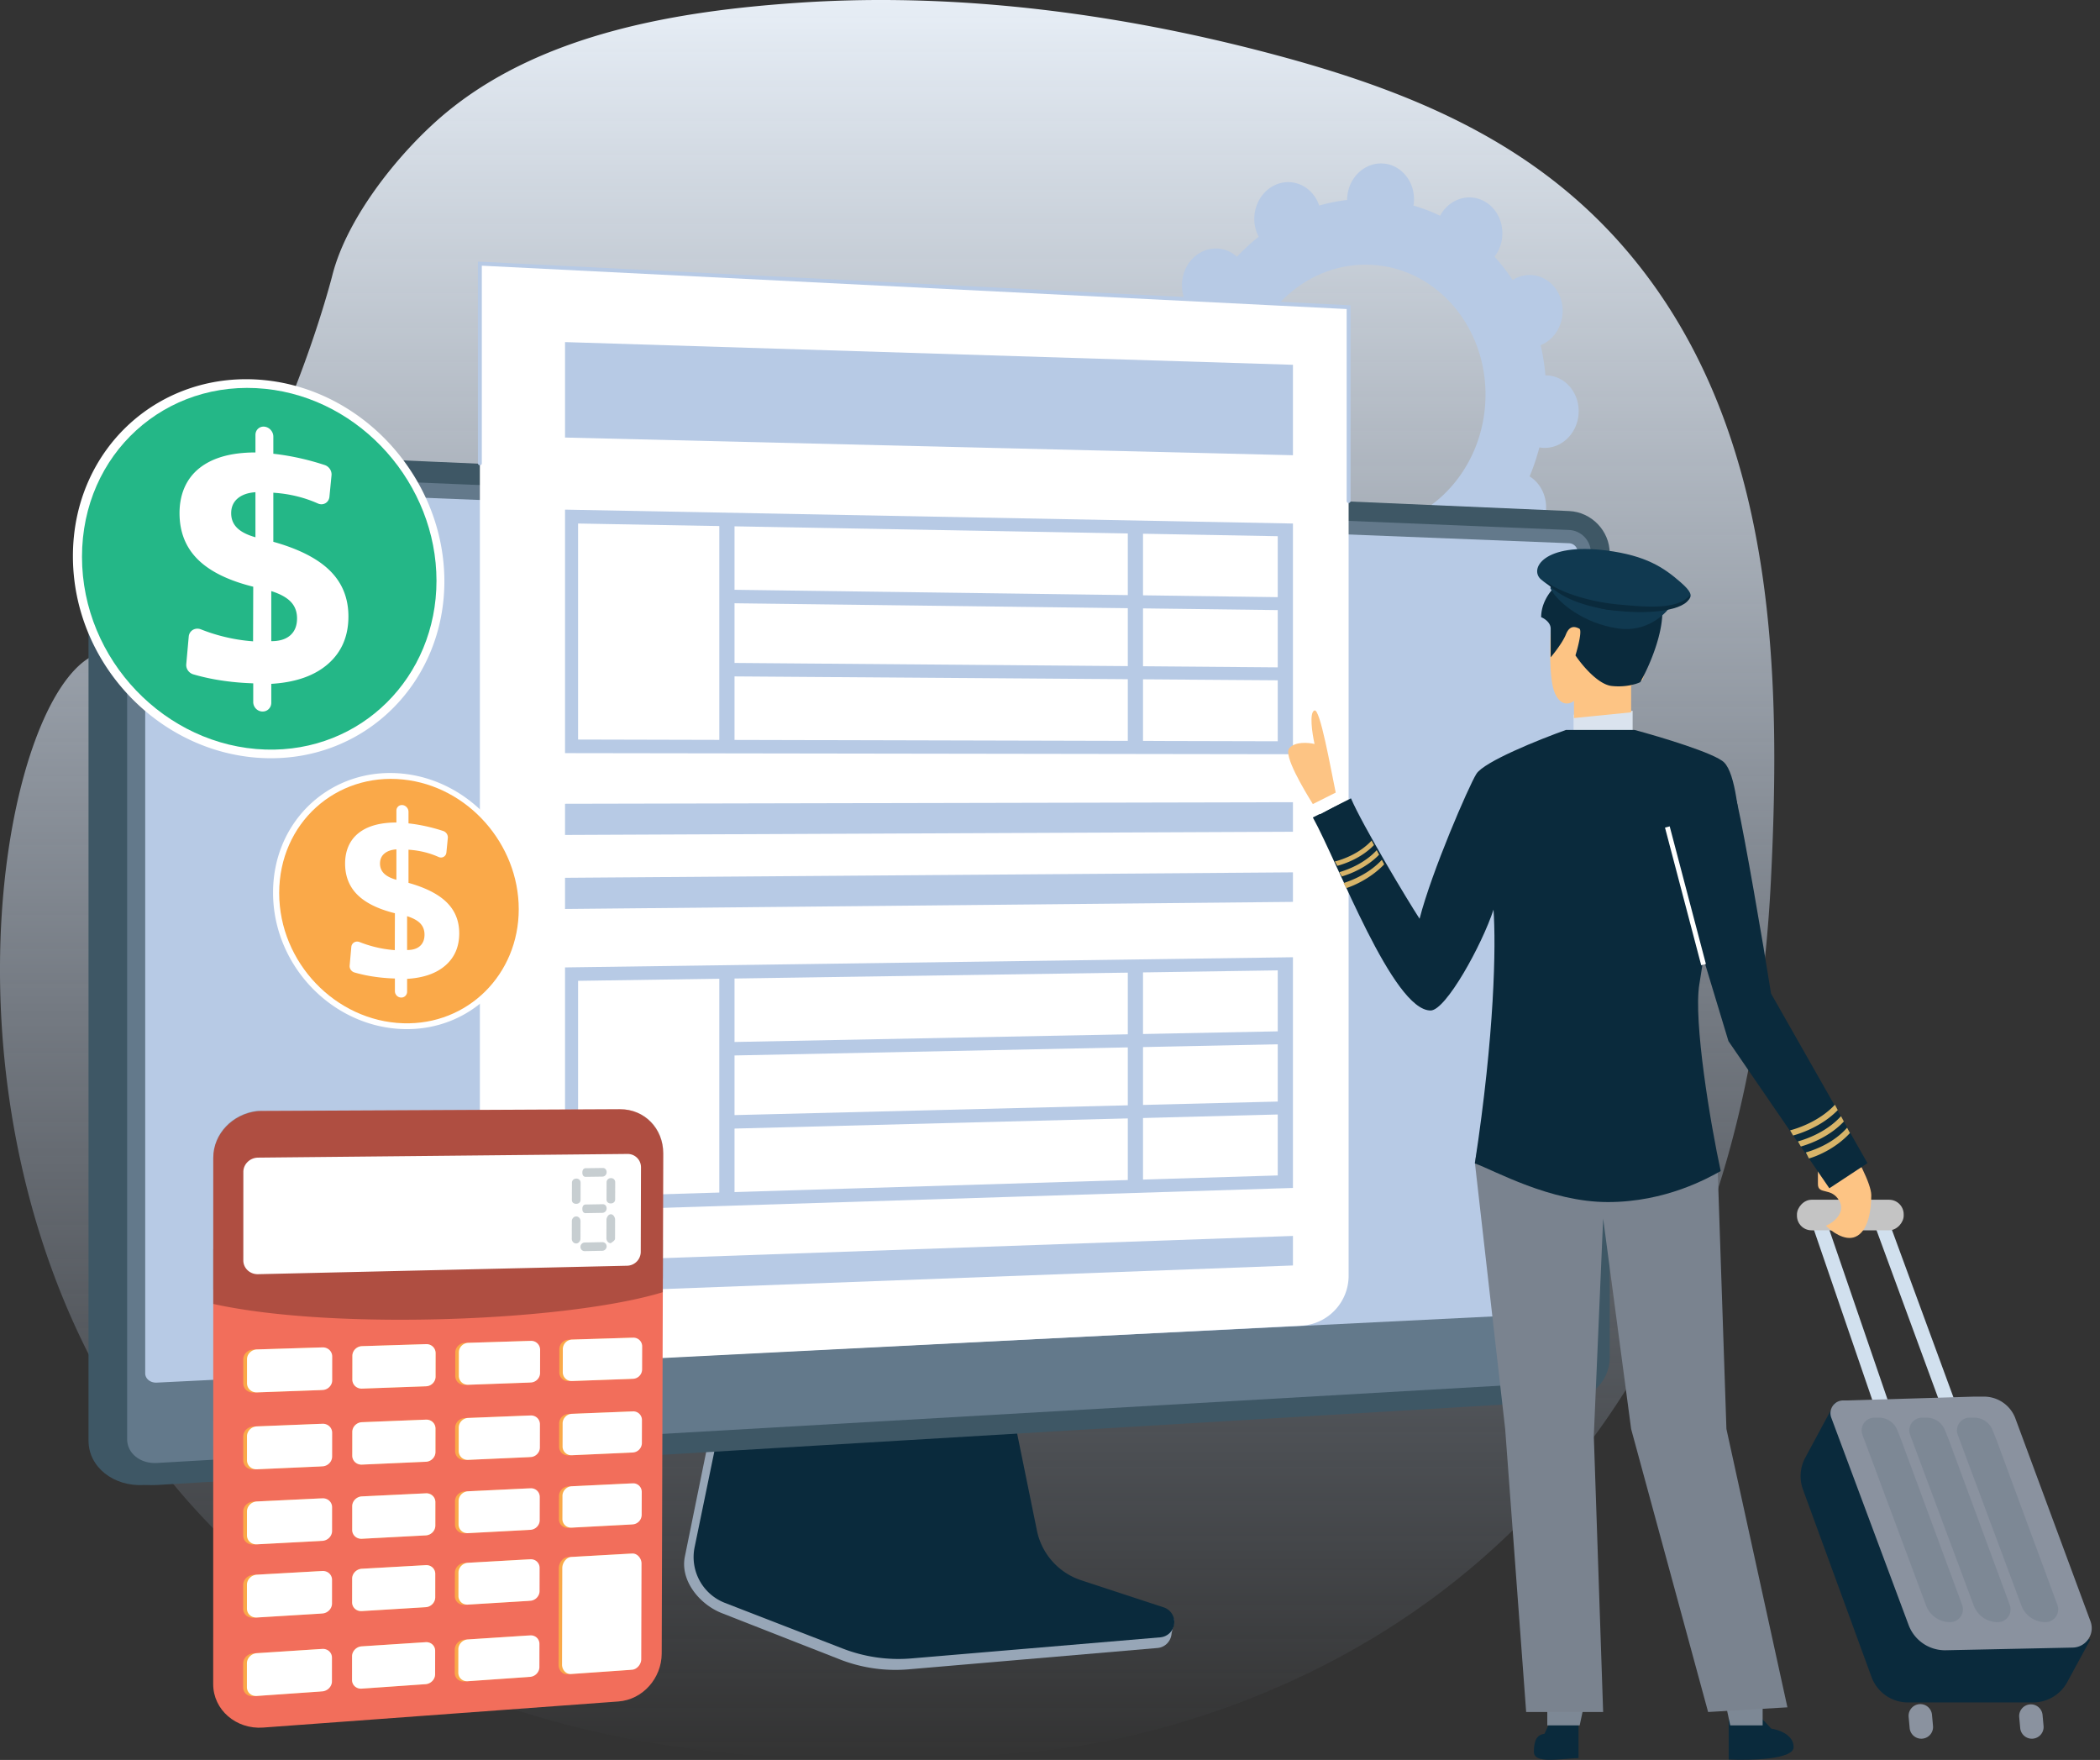 <svg width="432" height="362" viewBox="0 0 432 362" fill="none" xmlns="http://www.w3.org/2000/svg"><rect x="0" y="0" width="432" height="362" fill="#333333" stroke="none"/><path d="M247.835 7.72c-27.299-6.103-55.681-9.027-83.432-7.163-24.595 1.652-52.476 6.163-72.268 22.321-9.432 7.7-20.682 21.536-23.766 33.742 0 0-16.241 64.249-48.72 78.016-32.481 13.768-55.036 248.735 191.271 225.789 0 0 144.667-6.013 153.377-179.204 2.105-41.838.929-87.832-24.279-122.815-19.317-26.808-46.383-38.728-77.483-47.068a361.018 361.018 0 00-14.702-3.616l.002-.001z" fill="url(#paint0_linear_1144_27187)"/><path d="M317.248 92.105c3.785.32 7.133-2.75 7.479-6.858.344-4.108-2.444-7.695-6.229-8.015a6.324 6.324 0 00-.583-.016c-.18-2.122-.511-4.2-.986-6.22.18-.073.359-.15.536-.24 3.451-1.777 4.955-6.231 3.362-9.947-1.593-3.717-5.683-5.289-9.133-3.513a7.48 7.48 0 00-.522.304 39.423 39.423 0 00-3.732-4.803c.125-.164.249-.33.363-.508 2.192-3.396 1.45-8.04-1.655-10.37s-7.398-1.465-9.59 1.932a7.421 7.421 0 00-.309.534 34.7 34.7 0 00-5.477-2.099c.033-.206.064-.415.082-.628.346-4.107-2.443-7.695-6.228-8.014-3.785-.32-7.133 2.75-7.479 6.858a7.9 7.9 0 00-.023.632c-1.96.224-3.882.61-5.751 1.151a8.463 8.463 0 00-.216-.578c-1.593-3.717-5.683-5.289-9.132-3.513-3.451 1.777-4.956 6.23-3.362 9.948.083.194.176.378.273.56a39.282 39.282 0 00-4.48 4.11 7.076 7.076 0 00-.464-.387c-3.105-2.33-7.398-1.465-9.59 1.931-2.192 3.398-1.45 8.04 1.655 10.37.159.12.323.225.488.328a43.326 43.326 0 00-2.01 5.965 6.555 6.555 0 00-.578-.082c-3.785-.319-7.133 2.752-7.479 6.859-.346 4.107 2.444 7.695 6.229 8.014.196.017.391.019.583.017.18 2.122.511 4.2.985 6.219a6.34 6.34 0 00-.535.242c-3.451 1.776-4.955 6.23-3.362 9.947 1.593 3.717 5.683 5.289 9.133 3.511a6.56 6.56 0 00.521-.304 39.347 39.347 0 003.732 4.803c-.125.165-.249.33-.364.508-2.192 3.397-1.45 8.041 1.655 10.37 3.106 2.33 7.399 1.465 9.591-1.931.112-.175.212-.353.308-.534a34.962 34.962 0 005.478 2.1 8.476 8.476 0 00-.082.628c-.346 4.107 2.443 7.695 6.228 8.014 3.785.32 7.133-2.751 7.479-6.858.018-.212.022-.423.023-.632a34.842 34.842 0 005.751-1.151c.066.194.134.386.216.578 1.593 3.717 5.682 5.289 9.132 3.513 3.45-1.777 4.955-6.231 3.362-9.946a8.344 8.344 0 00-.273-.562 39.218 39.218 0 004.48-4.11c.15.135.302.266.463.388 3.105 2.33 7.399 1.466 9.591-1.931 2.192-3.398 1.45-8.04-1.655-10.37a6.623 6.623 0 00-.488-.327 43.268 43.268 0 002.01-5.966c.191.034.382.065.578.082l.001-.003zm-38.914 16.418c-13.742-1.159-23.867-14.188-22.613-29.1 1.253-14.911 13.409-26.06 27.151-24.898 13.742 1.16 23.866 14.187 22.613 29.1-1.253 14.911-13.409 26.059-27.151 24.898z" fill="#B7CAE5"/><path d="M221.835 327.087c-4.653-1.546-8.131-5.505-9.111-10.368l-6.773-33.593-57.936 2.062-7.13 34.995c-.999 4.902 2.998 9.818 7.602 11.623l24.239 9.504a31.44 31.44 0 0014.17 2.058l51.226-4.392c1.497-.128 2.698-1.308 2.873-2.821.174-1.514 1.223-3.212-.204-3.687l-18.957-5.382.001.001z" fill="#97A6B7"/><path d="M222.409 325.043a13.641 13.641 0 01-9.103-10.238l-6.766-33.169-56.522 2.037-7.123 34.556c-.997 4.839 1.642 9.692 6.242 11.475l24.215 9.385a31.74 31.74 0 0014.156 2.032l51.174-4.336a3.16 3.16 0 002.87-2.786 3.163 3.163 0 00-2.152-3.373l-16.989-5.581-.002-.002z" fill="#0A2A3C"/><path d="M29.632 305.453c-6.282.375-11.422-3.71-11.422-9.107V101.795c0-5.397 5.14-9.566 11.422-9.293l290.549 12.616c4.612.2 8.347 4.097 8.347 8.688V279.27c0 4.591-3.735 8.549-8.347 8.825L29.632 305.453z" fill="#3E5765"/><path d="M32.244 305.453c-6.283.375-11.423-3.71-11.423-9.107V101.795c0-5.397 5.14-9.566 11.423-9.293l290.549 12.616c4.612.2 8.347 4.097 8.347 8.688V279.27c0 4.591-3.735 8.549-8.347 8.825l-290.55 17.358z" fill="#3E5765"/><path d="M322.792 109.012L32.244 97.034c-3.359-.139-6.09 2.085-6.09 4.968v194.052c0 2.883 2.731 5.061 6.09 4.868l290.548-16.72c2.472-.142 4.472-2.254 4.472-4.718V113.656c0-2.463-2-4.542-4.472-4.644z" fill="#B7CAE5" opacity=".3"/><path d="M32.244 284.393c-1.309.065-2.373-.795-2.373-1.916V102.146c0-1.121 1.066-1.991 2.373-1.94l290.548 11.533a1.835 1.835 0 011.749 1.812V268.17c0 .961-.785 1.783-1.749 1.83L32.244 284.393z" fill="#B7CAE5"/><path d="M277.429 262.4V63.187L98.716 54.23v218.185a9.338 9.338 0 01-7.82 9.221l176.931-8.957c5.403-.357 9.604-4.852 9.604-10.279h-.002z" fill="#fff"/><path d="M277.429 103.463a.401.401 0 01-.401-.402V63.568L99.117 54.651V95.3a.401.401 0 11-.803 0V53.807l.422.02 179.096 8.977v40.257c0 .222-.18.402-.401.402h-.002z" fill="#B7CAE5"/><path d="M265.978 93.637L116.236 90V70.365l149.742 4.67v18.602zm0 61.5l-149.742-.225v-50.086l149.742 2.858v47.455-.002zm-147.06-3.021l143.932.358v-42.182l-143.932-2.608v44.432z" fill="#B7CAE5"/><path d="M151.101 153.235h-3.128v-46.612l3.128.053v46.559z" fill="#B7CAE5"/><path d="M264.19 125.508l-114.878-1.439v-2.772l114.878 1.551v2.66zm0 14.433l-114.878-.824v-2.771l114.878.937v2.658z" fill="#B7CAE5"/><path d="M235.135 154.703l-3.128-.004v-46.512l3.128.052v46.464zm30.843 89.647l-149.742 4.725v-50.087l149.742-2.091v47.454-.001zm-147.06 1.83l143.932-4.403v-42.182l-143.932 2.154v44.431z" fill="#B7CAE5"/><path d="M151.101 246.388l-3.128.104v-46.755l3.128-.052v46.703z" fill="#B7CAE5"/><path d="M264.19 214.772l-114.878 2.362v-2.772l114.878-2.249v2.659zm0 14.434l-114.878 2.976v-2.771l114.878-2.864v2.659z" fill="#B7CAE5"/><path d="M235.135 244.944l-3.128.088V198.52l3.128-.04v46.464zm30.843-73.862l-149.742.659v-6.411l149.742-.322v6.074zm0 14.426l-149.742 1.459v-6.411l149.742-1.122v6.074zm0 74.786l-149.742 5.61v-6.411l149.742-5.272v6.073z" fill="#B7CAE5"/><path d="M136.437 237.297l-.316 102.818c-.016 5.041-3.855 9.491-8.92 9.864l-73.087 5.366c-5.522.406-10.257-3.633-10.257-8.936l.015-108.188c0-5.021 4.111-9.165 9.198-9.666.325-.033.769-.044 1.102-.046l73.368-.351c5.083-.025 8.911 4.061 8.896 9.138l.001.001z" fill="#F26E5B"/><g style="mix-blend-mode:multiply" opacity=".3" fill="#120403"><path style="mix-blend-mode:multiply" d="M136.437 237.151l-.079 25.843-92.489 2.27.004-27.195c0-4.901 3.925-8.89 8.838-9.547.44-.06 1.005-.009 1.462-.011l73.369-.352c5.083-.024 8.912 3.915 8.896 8.992h-.001z"/><path style="mix-blend-mode:multiply" d="M136.383 255.052l-.034 10.738c-9.157 2.82-25.905 4.995-44.955 5.539-8.359.238-16.407.142-23.653-.239-9.61-.507-17.688-1.516-23.872-2.882v-11.3c2.326-.57 4.465-1.099 7.005-1.595 5.533-1.081 12.214-1.982 19.54-2.632 6.568-.585 13.719-.966 21.121-1.097 9.565-.168 18.486.101 26.184.714.6.047 1.199.097 1.783.149 1.847.163 3.623.346 5.311.549a106.083 106.083 0 015.441.788c2.319.382 4.378.806 6.129 1.269v-.001z"/></g><path d="M131.811 257.504a2.866 2.866 0 01-2.784 2.843l-75.945 1.743c-1.671.039-3.028-1.232-3.028-2.838l.006-18.195c0-1.607 1.359-2.925 3.032-2.942l75.999-.758a2.736 2.736 0 012.77 2.755l-.05 17.392z" fill="#fff"/><path d="M119.431 246.816c0 .48-.393.793-.874.799h-.04c-.483.007-.874-.291-.872-.772l.009-3.568c0-.481.393-.841.876-.848h.04c.482-.008.872.345.87.825l-.009 3.564zm7.114-.094c-.001.478-.39.804-.868.809h-.04c-.479.007-.866-.304-.865-.782l.011-3.564c0-.479.391-.85.869-.856h.04c.479-.007.866.354.865.832l-.011 3.561h-.001zm-7.133 8.08c0 .48-.394.962-.875.966h-.04c-.482.004-.872-.45-.872-.931l.009-3.671c0-.481.394-.952.876-.957h.04c.482-.005.872.446.871.925l-.009 3.668zm7.111-.098c-.002.478-.39.628-.869 1.003h-.04c-.478.004-.865-.491-.864-.969l.01-3.84c.002-.478.391-1.131.87-1.137h.04c.478-.005.864.627.863 1.106l-.01 3.837zm-1.732-6.118a.9.9 0 01-.882.885l-3.422.06c-.481.008-.691-.373-.691-.853v-.04c0-.48.208-.875.689-.882l3.519-.059c.48-.008.785.371.785.85v.041l.002-.002zm0-7.447a.887.887 0 01-.872.881l-3.427.045c-.481.007-.695-.377-.695-.858v-.04c0-.48.217-.873.699-.878l3.516-.044c.48-.005.779.376.779.854v.04zm0 15.246c0 .478-.413.876-.893.887l-3.607.075a.854.854 0 01-.877-.851v-.04c0-.48.39-.874.871-.884l3.62-.074c.478-.009.886.368.886.847v.04z" opacity=".3" fill="#455A64"/><path style="mix-blend-mode:multiply" d="M67.587 283.933c0 1.07-.899 1.97-2.008 2.01l-13.492.488c-1.126.04-2.041-.803-2.041-1.883v-4.934c.002-1.081.917-1.986 2.043-2.021l13.496-.423c1.11-.035 2.006.805 2.006 1.876l-.004 4.888v-.001zm22.018-.772c-.001 1.058-.88 1.946-1.962 1.986l-13.17.476c-1.099.04-1.99-.794-1.989-1.861l.006-4.875c0-1.068.894-1.961 1.994-1.996l13.172-.413c1.082-.033 1.958.797 1.957 1.854l-.008 4.83v-.001zm20.775-.728c-.003 1.046-.861 1.924-1.918 1.963l-12.868.464c-1.074.039-1.944-.785-1.943-1.84l.008-4.818c.001-1.055.875-1.938 1.95-1.973l12.869-.404c1.058-.033 1.914.788 1.911 1.834l-.01 4.774h.001zm21.009-.735a1.962 1.962 0 01-1.875 1.938l-12.565.453a1.808 1.808 0 01-1.895-1.819l.011-4.761a1.976 1.976 0 011.906-1.949l12.569-.393a1.795 1.795 0 011.864 1.813l-.014 4.719-.001-.001zm-63.816 17.929c0 1.069-.899 1.975-2.007 2.026l-13.485.602c-1.127.051-2.04-.783-2.04-1.863v-4.929c.003-1.08.916-1.993 2.042-2.037l13.49-.537c1.108-.044 2.006.787 2.004 1.856l-.004 4.883v-.001zm22.007-.959c0 1.056-.878 1.952-1.96 2l-13.163.588c-1.1.049-1.99-.776-1.99-1.842l.006-4.871c0-1.066.894-1.967 1.993-2.011l13.166-.525c1.082-.043 1.957.778 1.955 1.836l-.008 4.825h.002zm20.767-.905c-.003 1.044-.861 1.929-1.918 1.976l-12.86.574c-1.074.048-1.945-.768-1.942-1.821l.008-4.815c.001-1.055.874-1.944 1.949-1.987l12.865-.513c1.058-.043 1.912.77 1.909 1.815l-.01 4.769-.001.002zm20.997-.916a1.982 1.982 0 01-1.875 1.953l-12.56.561c-1.049.046-1.898-.761-1.895-1.801l.011-4.758c.003-1.042.856-1.921 1.904-1.963l12.563-.5a1.777 1.777 0 011.865 1.796l-.015 4.714.002-.002zM67.56 314.94c0 1.067-.899 1.981-2.006 2.04l-13.479.713c-1.125.06-2.038-.766-2.038-1.845v-4.924c.003-1.078.916-1.998 2.042-2.052l13.483-.65c1.108-.053 2.005.769 2.004 1.838l-.004 4.878-.002.002zm21.996-1.142c-.001 1.055-.878 1.957-1.96 2.014l-13.156.697c-1.098.058-1.99-.758-1.988-1.823l.005-4.865c0-1.065.894-1.973 1.992-2.026l13.16-.635c1.082-.051 1.956.762 1.955 1.818l-.008 4.82zm20.757-1.078c-.003 1.043-.861 1.934-1.917 1.991l-12.856.681c-1.073.057-1.943-.751-1.94-1.803l.007-4.81c.002-1.054.875-1.95 1.948-2.001l12.859-.621c1.056-.05 1.91.754 1.909 1.799l-.01 4.765v-.001zm20.988-1.09a1.997 1.997 0 01-1.873 1.966l-12.554.666c-1.047.056-1.896-.743-1.894-1.784l.012-4.753c.003-1.04.855-1.926 1.903-1.976l12.558-.605a1.757 1.757 0 011.863 1.777l-.015 4.71v-.001zm-63.755 18.245c0 1.066-.898 1.987-2.006 2.054l-13.473.824c-1.125.068-2.037-.749-2.037-1.826v-4.921c.003-1.078.916-2.002 2.041-2.066l13.477-.76c1.108-.062 2.003.753 2.002 1.821l-.004 4.874zm21.987-1.322c-.002 1.055-.879 1.963-1.96 2.029l-13.15.804c-1.098.067-1.988-.741-1.987-1.806l.006-4.861c0-1.066.892-1.978 1.992-2.04l13.153-.742c1.081-.061 1.956.744 1.953 1.799l-.007 4.816v.001zm20.746-1.246c-.003 1.042-.86 1.939-1.916 2.004l-12.85.786c-1.073.066-1.941-.734-1.94-1.787l.008-4.805c.001-1.053.875-1.955 1.947-2.016l12.853-.724c1.056-.059 1.911.738 1.908 1.78l-.01 4.761v.001zm-42.747 18.578c0 1.067-.898 1.994-2.005 2.07l-13.466.941c-1.125.079-2.037-.73-2.036-1.806v-4.915c.003-1.077.915-2.009 2.04-2.083l13.47-.876c1.107-.073 2.002.734 2.002 1.8l-.004 4.869h-.001zm21.976-1.511c-.001 1.054-.878 1.969-1.958 2.044l-13.144.918c-1.098.076-1.986-.723-1.985-1.787l.005-4.856c0-1.064.893-1.984 1.99-2.055l13.148-.856c1.081-.07 1.955.726 1.953 1.78l-.008 4.811v.001zm20.736-1.427c-.002 1.042-.859 1.945-1.914 2.019l-12.843.897c-1.072.075-1.94-.716-1.94-1.767l.009-4.8c0-1.051.873-1.96 1.946-2.03l12.847-.837c1.057-.068 1.909.721 1.907 1.763l-.011 4.756-.001-.001zm19.104-23.364l-12.553.708c-1.048.059-1.837 1.233-1.84 2.273l-.006 2.674-.005 2.233-.025 10.083-.008 2.966-.005 1.938c-.002 1.038.781 1.994 1.828 1.92l12.544-.877c1.031-.072 1.932-1.135 1.935-2.164l.005-1.92.009-2.938.03-9.992.006-2.213.008-2.65c.003-1.031-.893-2.1-1.925-2.042l.002.001z" fill="#FAA949"/><path d="M68.342 283.907c0 1.071-.9 1.969-2.008 2.009l-13.481.486c-1.127.04-2.038-.801-2.038-1.882v-4.932c.002-1.081.915-1.985 2.042-2.021l13.484-.423c1.108-.035 2.005.806 2.003 1.875l-.004 4.886.002.002zm21.263-.746c-.001 1.058-.88 1.946-1.962 1.986l-13.17.476c-1.099.04-1.99-.794-1.989-1.861l.006-4.875c0-1.068.894-1.961 1.994-1.996l13.172-.413c1.082-.033 1.958.797 1.957 1.854l-.008 4.83v-.001zm21.495-.752c-.002 1.044-.86 1.922-1.917 1.961l-12.857.464c-1.073.039-1.942-.785-1.941-1.84l.007-4.817c.002-1.055.875-1.938 1.949-1.971l12.859-.403a1.828 1.828 0 011.909 1.834l-.01 4.772h.001zm20.992-.736a1.96 1.96 0 01-1.873 1.938l-12.556.454a1.808 1.808 0 01-1.893-1.819l.011-4.761a1.973 1.973 0 011.904-1.947l12.559-.393a1.795 1.795 0 011.863 1.813l-.014 4.716-.001-.001zm-63.765 17.92c0 1.07-.899 1.976-2.006 2.025l-13.473.601c-1.125.051-2.039-.783-2.038-1.863v-4.928c.003-1.08.916-1.991 2.041-2.036l13.478-.538c1.108-.044 2.004.787 2.004 1.856l-.004 4.882-.002.001zm21.253-.925c-.001 1.056-.879 1.952-1.961 2l-13.163.588c-1.099.049-1.99-.776-1.99-1.842l.006-4.871c0-1.066.894-1.967 1.993-2.011l13.165-.525c1.083-.043 1.958.778 1.956 1.836l-.007 4.825zm21.485-.938c-.003 1.045-.859 1.929-1.916 1.976l-12.85.574c-1.074.048-1.942-.768-1.94-1.822l.007-4.812c.001-1.053.875-1.943 1.947-1.986l12.854-.512c1.057-.042 1.911.771 1.908 1.816l-.01 4.768v-.002zm20.982-.914a1.978 1.978 0 01-1.874 1.951l-12.55.56a1.79 1.79 0 01-1.894-1.801l.012-4.755c.003-1.042.855-1.92 1.903-1.961l12.553-.501a1.775 1.775 0 011.862 1.795l-.014 4.712h.002zm-63.732 18.085c0 1.068-.898 1.98-2.005 2.04l-13.467.714c-1.125.059-2.037-.766-2.037-1.844v-4.923c.002-1.079.916-1.996 2.04-2.051l13.47-.65c1.107-.053 2.004.769 2.003 1.837l-.004 4.877zm21.241-1.103c-.001 1.055-.878 1.957-1.96 2.014l-13.156.697c-1.098.058-1.99-.758-1.988-1.823l.005-4.865c0-1.065.894-1.973 1.992-2.026l13.16-.635c1.082-.051 1.956.762 1.955 1.818l-.008 4.82zm21.475-1.116c-.003 1.044-.859 1.934-1.916 1.99l-12.844.681c-1.072.057-1.942-.75-1.939-1.803l.008-4.807c.001-1.054.873-1.948 1.947-2l12.848-.619c1.056-.051 1.909.753 1.906 1.797l-.01 4.763v-.002zm20.973-1.09a1.999 1.999 0 01-1.872 1.966l-12.545.664c-1.048.056-1.895-.742-1.893-1.783l.012-4.751c.003-1.041.854-1.925 1.902-1.976l12.547-.605a1.757 1.757 0 011.862 1.778l-.015 4.707h.002zM68.3 329.829c0 1.067-.897 1.986-2.003 2.055l-13.46.823c-1.124.069-2.036-.748-2.036-1.825v-4.918c.002-1.077.914-2.003 2.04-2.066l13.464-.759c1.107-.062 2.002.752 2.001 1.819l-.004 4.871h-.001zm21.233-1.276c-.002 1.055-.879 1.963-1.96 2.029l-13.15.804c-1.098.067-1.988-.741-1.987-1.806l.006-4.861c0-1.066.892-1.978 1.992-2.04l13.153-.742c1.081-.061 1.956.744 1.953 1.799l-.007 4.816v.001zm21.465-1.289c-.002 1.042-.859 1.94-1.914 2.004l-12.84.785c-1.071.066-1.94-.734-1.938-1.785l.007-4.803c.002-1.053.874-1.954 1.946-2.015l12.843-.724c1.055-.059 1.909.737 1.906 1.781l-.01 4.759v-.002zm-42.712 18.57c0 1.065-.896 1.992-2.003 2.07l-13.455.939c-1.123.079-2.034-.73-2.034-1.806v-4.913c.003-1.075.915-2.007 2.038-2.081l13.458-.877c1.106-.072 2.001.735 2 1.8l-.004 4.866v.002zm21.222-1.46c-.001 1.054-.878 1.969-1.958 2.044l-13.144.918c-1.098.076-1.986-.723-1.985-1.787l.005-4.856c0-1.064.893-1.984 1.99-2.055l13.148-.856c1.081-.07 1.955.726 1.953 1.78l-.008 4.811v.001zm21.455-1.476c-.003 1.04-.858 1.944-1.913 2.018l-12.833.896c-1.07.075-1.939-.717-1.938-1.768l.008-4.797c.001-1.052.873-1.96 1.944-2.03l12.837-.835c1.055-.069 1.908.72 1.905 1.76l-.01 4.754v.002zm19.113-23.355l-12.542.708c-1.048.059-1.862 1.233-1.863 2.274l-.006 2.673-.006 2.233-.024 10.079-.008 2.965-.005 1.936c-.003 1.039.806 1.991 1.851 1.918l12.534-.875c1.03-.073 1.905-1.133 1.908-2.162l.005-1.919.009-2.937.029-9.987.007-2.213.008-2.649c.002-1.03-.867-2.099-1.898-2.041l.001-.003zm-22.267-132.456c0 14-10.924 25.014-24.886 24.584-14.53-.447-26.751-13.024-26.751-28.073 0-15.048 12.22-25.974 26.75-24.457 13.963 1.457 24.887 13.945 24.887 27.946z" fill="#fff"/><path d="M106.713 187.014c0 13.383-10.453 23.894-23.79 23.461-13.855-.45-25.488-12.452-25.488-26.791s11.633-24.769 25.488-23.346c13.338 1.369 23.79 13.292 23.79 26.676z" fill="#FAA949"/><path d="M105.928 186.96c0 12.942-10.114 23.094-23.005 22.659-13.375-.45-24.59-12.042-24.59-25.875s11.215-23.91 24.59-22.553c12.891 1.308 23.005 12.826 23.005 25.768v.001z" fill="#FAA949"/><path d="M82.791 165.594c.686.065 1.242.685 1.242 1.383v2.383c1.371.153 2.745.392 4.121.716 1.015.239 2.023.523 3.023.853.6.197 1.008.804.948 1.43l-.293 2.988c-.077.792-.86 1.259-1.596.93a17.503 17.503 0 00-2.027-.758 18.395 18.395 0 00-3.825-.716l-.351-.029v6.825c3.579 1.003 6.206 2.353 7.905 4.051 1.69 1.69 2.533 3.795 2.533 6.323 0 2.735-.93 4.923-2.8 6.574-1.88 1.66-4.515 2.593-7.923 2.795v2.63c0 .699-.556 1.243-1.243 1.216h-.021c-.688-.028-1.247-.619-1.247-1.32v-2.594l-.553-.025a36.189 36.189 0 01-4.59-.49 29.992 29.992 0 01-3.171-.73c-.624-.181-1.052-.776-.995-1.416l.344-3.841c.074-.831.907-1.314 1.695-1.002.918.363 1.848.668 2.789.917 1.467.388 2.953.637 4.459.747l.022-7.591c-3.435-.852-6.007-2.113-7.697-3.784-1.697-1.679-2.549-3.828-2.549-6.441 0-2.612.924-4.791 2.764-6.256 1.83-1.457 4.433-2.182 7.79-2.18v-2.436c0-.701.559-1.215 1.246-1.149v-.003zm-1.245 9.11c-1.062.078-1.89.37-2.483.877-.593.509-.89 1.191-.89 2.048 0 .812.275 1.491.823 2.036.548.544 1.398.978 2.55 1.303v-6.264zm2.2 13.746v6.961c1.155.002 2.04-.273 2.657-.827.617-.553.925-1.334.925-2.343 0-.921-.287-1.684-.86-2.291-.575-.608-1.48-1.108-2.722-1.499v-.001zm7.667-68.885c0 20.718-16.166 37.016-36.827 36.38C33.084 155.283 15 136.672 15 114.402c0-22.271 18.084-38.438 39.586-36.194 20.663 2.157 36.827 20.638 36.827 41.356v.001z" fill="#fff"/><path d="M89.792 119.455c0 19.806-15.468 35.36-35.205 34.72-20.504-.666-37.72-18.426-37.72-39.645 0-21.22 17.215-36.656 37.72-34.55 19.738 2.028 35.205 19.671 35.205 39.477v-.002z" fill="#24B787"/><path d="M88.631 119.377c0 19.152-14.966 34.175-34.044 33.532-19.791-.665-36.39-17.819-36.39-38.291 0-20.473 16.597-35.383 36.39-33.376 19.076 1.936 34.044 18.981 34.044 38.133v.002z" fill="#24B787"/><path d="M54.39 87.76c1.016.097 1.838 1.012 1.838 2.045v3.527c2.03.227 4.062.58 6.098 1.06 1.5.353 2.992.775 4.473 1.262.887.292 1.491 1.19 1.4 2.116l-.431 4.422c-.115 1.172-1.272 1.862-2.361 1.375a25.407 25.407 0 00-3-1.119 27.1 27.1 0 00-5.66-1.06l-.52-.043v10.099c5.297 1.484 9.186 3.483 11.7 5.995 2.5 2.5 3.747 5.616 3.747 9.357 0 4.046-1.378 7.285-4.144 9.729-2.781 2.456-6.681 3.837-11.723 4.137v3.892c0 1.033-.822 1.838-1.838 1.798h-.032c-1.018-.041-1.845-.915-1.845-1.952v-3.84l-.818-.038a53.907 53.907 0 01-6.792-.725 43.986 43.986 0 01-4.694-1.082c-.923-.268-1.557-1.149-1.472-2.096l.508-5.684c.11-1.229 1.342-1.944 2.509-1.483 1.358.538 2.734.99 4.128 1.357 2.17.574 4.37.941 6.6 1.106l.032-11.234c-5.083-1.261-8.889-3.127-11.39-5.601-2.512-2.485-3.772-5.664-3.772-9.531 0-3.867 1.366-7.09 4.09-9.256 2.708-2.157 6.56-3.23 11.529-3.227V89.46c0-1.037.825-1.798 1.843-1.701h-.002zm-1.843 13.48c-1.571.115-2.795.547-3.673 1.298-.878.753-1.318 1.763-1.318 3.032 0 1.202.406 2.207 1.219 3.012.811.806 2.07 1.448 3.772 1.928v-9.27zm3.258 20.342v10.302c1.708.003 3.017-.405 3.932-1.225.912-.818 1.369-1.974 1.369-3.467 0-1.363-.424-2.493-1.272-3.39-.85-.9-2.19-1.639-4.03-2.219v-.001z" fill="#fff"/><path d="M400.633 288.45l-13.723-37.351m-.001 37.351l-12.546-36.565" stroke="#D1E0EE" stroke-width="3"/><rect width="21.956" height="6.291" rx="3" transform="matrix(-1 0 0 1 391.615 246.775)" fill="#C4C4C4"/><path d="M430.04 337.203l-4.785 8.798a8.002 8.002 0 01-7.028 4.177h-25.723a7.998 7.998 0 01-7.513-5.253l-14.096-38.55a8.002 8.002 0 01.471-6.543l6.136-11.382 15.136 40.917a12 12 0 0011.255 7.836h26.147z" fill="#0A2A3C"/><path d="M408.125 287.271h-2.002l-26.021.786h-.928a2.622 2.622 0 00-2.457 3.539l15.907 42.645a8 8 0 007.664 5.202l26.094-.549c2.749-.058 4.622-2.809 3.667-5.388l-15.516-41.91a6.909 6.909 0 00-6.408-4.325z" fill="#8A929F"/><path d="M406.123 291.596h-.928a2.622 2.622 0 00-2.457 3.538l13.084 35.098a5.275 5.275 0 004.943 3.433 2.638 2.638 0 002.474-3.552l-12.626-34.192-.718-1.78a4.067 4.067 0 00-3.772-2.545zm-9.802 0h-.928a2.622 2.622 0 00-2.457 3.538l13.084 35.098a5.275 5.275 0 004.943 3.433 2.638 2.638 0 002.475-3.552l-12.627-34.193-.718-1.779a4.067 4.067 0 00-3.772-2.545zm-9.801 0h-.929a2.621 2.621 0 00-2.456 3.538l13.083 35.098a5.276 5.276 0 004.943 3.433 2.638 2.638 0 002.475-3.552l-12.627-34.193-.718-1.779a4.067 4.067 0 00-3.771-2.545z" fill="#0A2A3C" fill-opacity=".1"/><path d="M420.39 355.018l-.206-2.254a2.411 2.411 0 10-4.803.438l.205 2.254a2.412 2.412 0 004.804-.438zm-22.741 0l-.206-2.254a2.412 2.412 0 10-4.803.438l.205 2.254a2.412 2.412 0 004.804-.438z" fill="#8A929F"/><path d="M364.372 355.565l-4.146-4.444-4.607 2.539v8.253c4.453.212 13.36 0 13.36-2.539 0-2.54-3.072-3.598-4.607-3.809z" fill="#0A2A3C"/><path d="M362.602 354.896v-5.897l-7.842.393 1.176 5.504h6.666z" fill="#7D8895"/><path d="M317.733 356.615l2.507-5.494 4.486 2.469v8.026c-4.337.206-9.184 1.173-9.184-1.297 0-2.469.695-3.498 2.191-3.704z" fill="#0A2A3C"/><path d="M318.298 354.896v-5.897l7.841.393-1.176 5.504h-6.665z" fill="#7D8895"/><path d="M353.303 239.082l-9.598-33.197h-34.069l-6.239 33.197 6.239 54.847 4.318 58.215h15.836l-1.92-56.772 1.92-44.743 5.758 43.3 15.835 58.215 16.315-.962-12.546-57.253-1.849-54.847z" fill="#7A838F"/><path d="M335.858 146.21v3.932l-5.881 2.752-6.273-2.752v-3.146l12.154-.786z" fill="#DAE3EE"/><path d="M270.071 168.14l7.842-3.931c2.352 5.504 11.632 20.969 14.115 24.77 2.483-9.699 10.112-27.278 11.68-29.794 1.569-2.517 12.939-7.078 18.428-9.043h14.115c5.358 1.441 16.545 4.796 18.427 6.684 2.353 2.359 3.137 11.008 3.529 17.692.392 6.684 0 12.188-1.568 13.368-1.255.944-3.921 1.179-5.097 1.179-.392 2.097-.706 5.819-1.961 13.368-1.254 7.549 2.304 28.877 4.395 38.444-2.614 1.442-11.295 6.378-23.214 6.378-11.919 0-23.313-6.509-27.364-7.951 4.078-26.735 4.362-44.734 3.839-52.204-2.352 7.208-9.802 20.751-12.939 20.751-7.76 0-18.999-30.274-24.227-39.711z" fill="#0A2A3C"/><path d="M271.56 167.476l-1.492-2.263 4.789-2.28 1.362 2.013-4.659 2.53z" fill="#fff"/><path d="M276.383 181.637c1.882-.597 5.356-2.021 7.881-4.776.165.313.329.627.486.93-2.574 2.682-5.863 4.262-7.824 4.897-.168-.296-.364-.762-.543-1.051zm-.859-2.24c1.708-.495 5.177-1.794 7.689-4.526l.491.928c-2.542 2.645-5.833 3.931-7.664 4.479a30.742 30.742 0 01-.516-.881zm-.931-2.191c1.536-.395 5.048-1.587 7.566-4.307l.493.925c-2.529 2.622-5.85 3.807-7.535 4.272-.176-.306-.355-.595-.524-.89z" fill="#D7B469"/><path d="M380.01 234.979l-6.038 4.001v4.572c0 2.286 2.745.571 4.391 3.429 1.318 2.286-.915 4.381-2.744 5.143 1.098 1.143 3.842 3.2 6.038 2.286 2.744-1.143 3.293-5.715 3.293-8.572 0-2.332-3.11-8.192-4.94-10.859z" fill="#FDC484"/><path d="M357.413 165.418c-1.476-6.565-7.072-5.471-9.686-4.103l-4.336 12.584 12.177 40.251 20.757 30.266 7.842-5.164-19.835-34.882c-1.691-10.772-5.443-32.386-6.919-38.952z" fill="#0A2A3C"/><path d="M371.465 237.05c2.06-.59 5.848-2.051 8.511-5.101l.589 1.101c-2.721 2.962-6.295 4.613-8.442 5.243-.202-.351-.445-.899-.658-1.243zm-1.616-2.269c1.98-.554 5.996-2.025 8.874-5.201l.587 1.103c-2.913 3.073-6.722 4.531-8.845 5.145a35.41 35.41 0 01-.616-1.047zm-1.605-2.275c1.866-.496 6.136-1.975 9.224-5.274l.585 1.104c-3.099 3.18-7.14 4.649-9.186 5.23-.21-.365-.422-.709-.623-1.06z" fill="#D7B469"/><path d="M350.447 198.415l-7.449-28.309" stroke="#fff"/><path d="M337.901 139.832l2.745-8.65-14.507-5.111-7.058 2.359c-.261 3.539-.47 11.323.784 14.154 1.255 2.831 3.137 2.228 3.921 1.573v3.539l11.762-1.18v-5.504l2.353-1.18z" fill="#FDC484"/><path d="M317.039 126.945c0-4.325 3.921-8.65 9.802-10.223 4.548-1.216 7.997.061 9.284 1.791.173-.99 3.262.961 4.831 3.32 2.832 4.261-.915 13.892-3.529 18.479-.784.394-3.058 1.101-5.881.787-2.823-.315-6.143-4.325-7.45-6.291.523-1.704 1.412-5.19.784-5.504-.784-.394-1.96-.787-2.744 1.179-.628 1.573-2.353 3.801-3.137 4.718v-5.897c0-.655-.353-1.195-.784-1.601a3.98 3.98 0 00-1.176-.758z" fill="#0A2A3C"/><path d="M318.09 119.703c-.151-.405.345-.59.611-.631.455.465 1.212 1.374.598 1.286-.766-.111-1.021-.147-1.209-.655z" fill="#D7B469"/><path d="M332.884 129.274c5.722.825 9.61-2.776 10.838-4.679-1.878.37-6.88 1.073-11.866.931-4.985-.142-10.529-4.156-12.677-6.146l-.236 1.647c1.418 2.844 6.788 7.217 13.941 8.247z" fill="#103950"/><path d="M330.442 113.226c8.152 1.044 11.83 3.515 15.301 6.554 2.083 1.824 2.496 2.761 1.582 3.626-2.516 2.379-8.297 2.048-15.442 1.46-7.146-.588-12.358-3.548-14.861-5.67-2.502-2.122.499-7.626 13.42-5.97z" fill="#103950"/><path d="M332.706 125.643c-9.694-1.041-13.56-4.457-14.668-6.042 3.036 2.413 9.413 4.238 14.878 4.737 5.287.482 12.316 1.227 14.754-1.958.025 2.834-6.921 4.126-14.964 3.263z" fill="#0A2A3C"/><path d="M270.419 146.132c1.14-.368 3.248 11.53 4.356 16.897l-4.705 2.359c-1.899-3.067-6.014-9.962-4.874-11.435 1.14-1.472 3.957-1.227 5.223-.92-.475-2.147-1.139-6.533 0-6.901z" fill="#FDC484"/><defs><linearGradient id="paint0_linear_1144_27187" x1="182.5" y1="0" x2="182.5" y2="362.001" gradientUnits="userSpaceOnUse"><stop stop-color="#E7EEF6"/><stop offset="1" stop-color="#B7CAE5" stop-opacity="0"/></linearGradient></defs></svg>